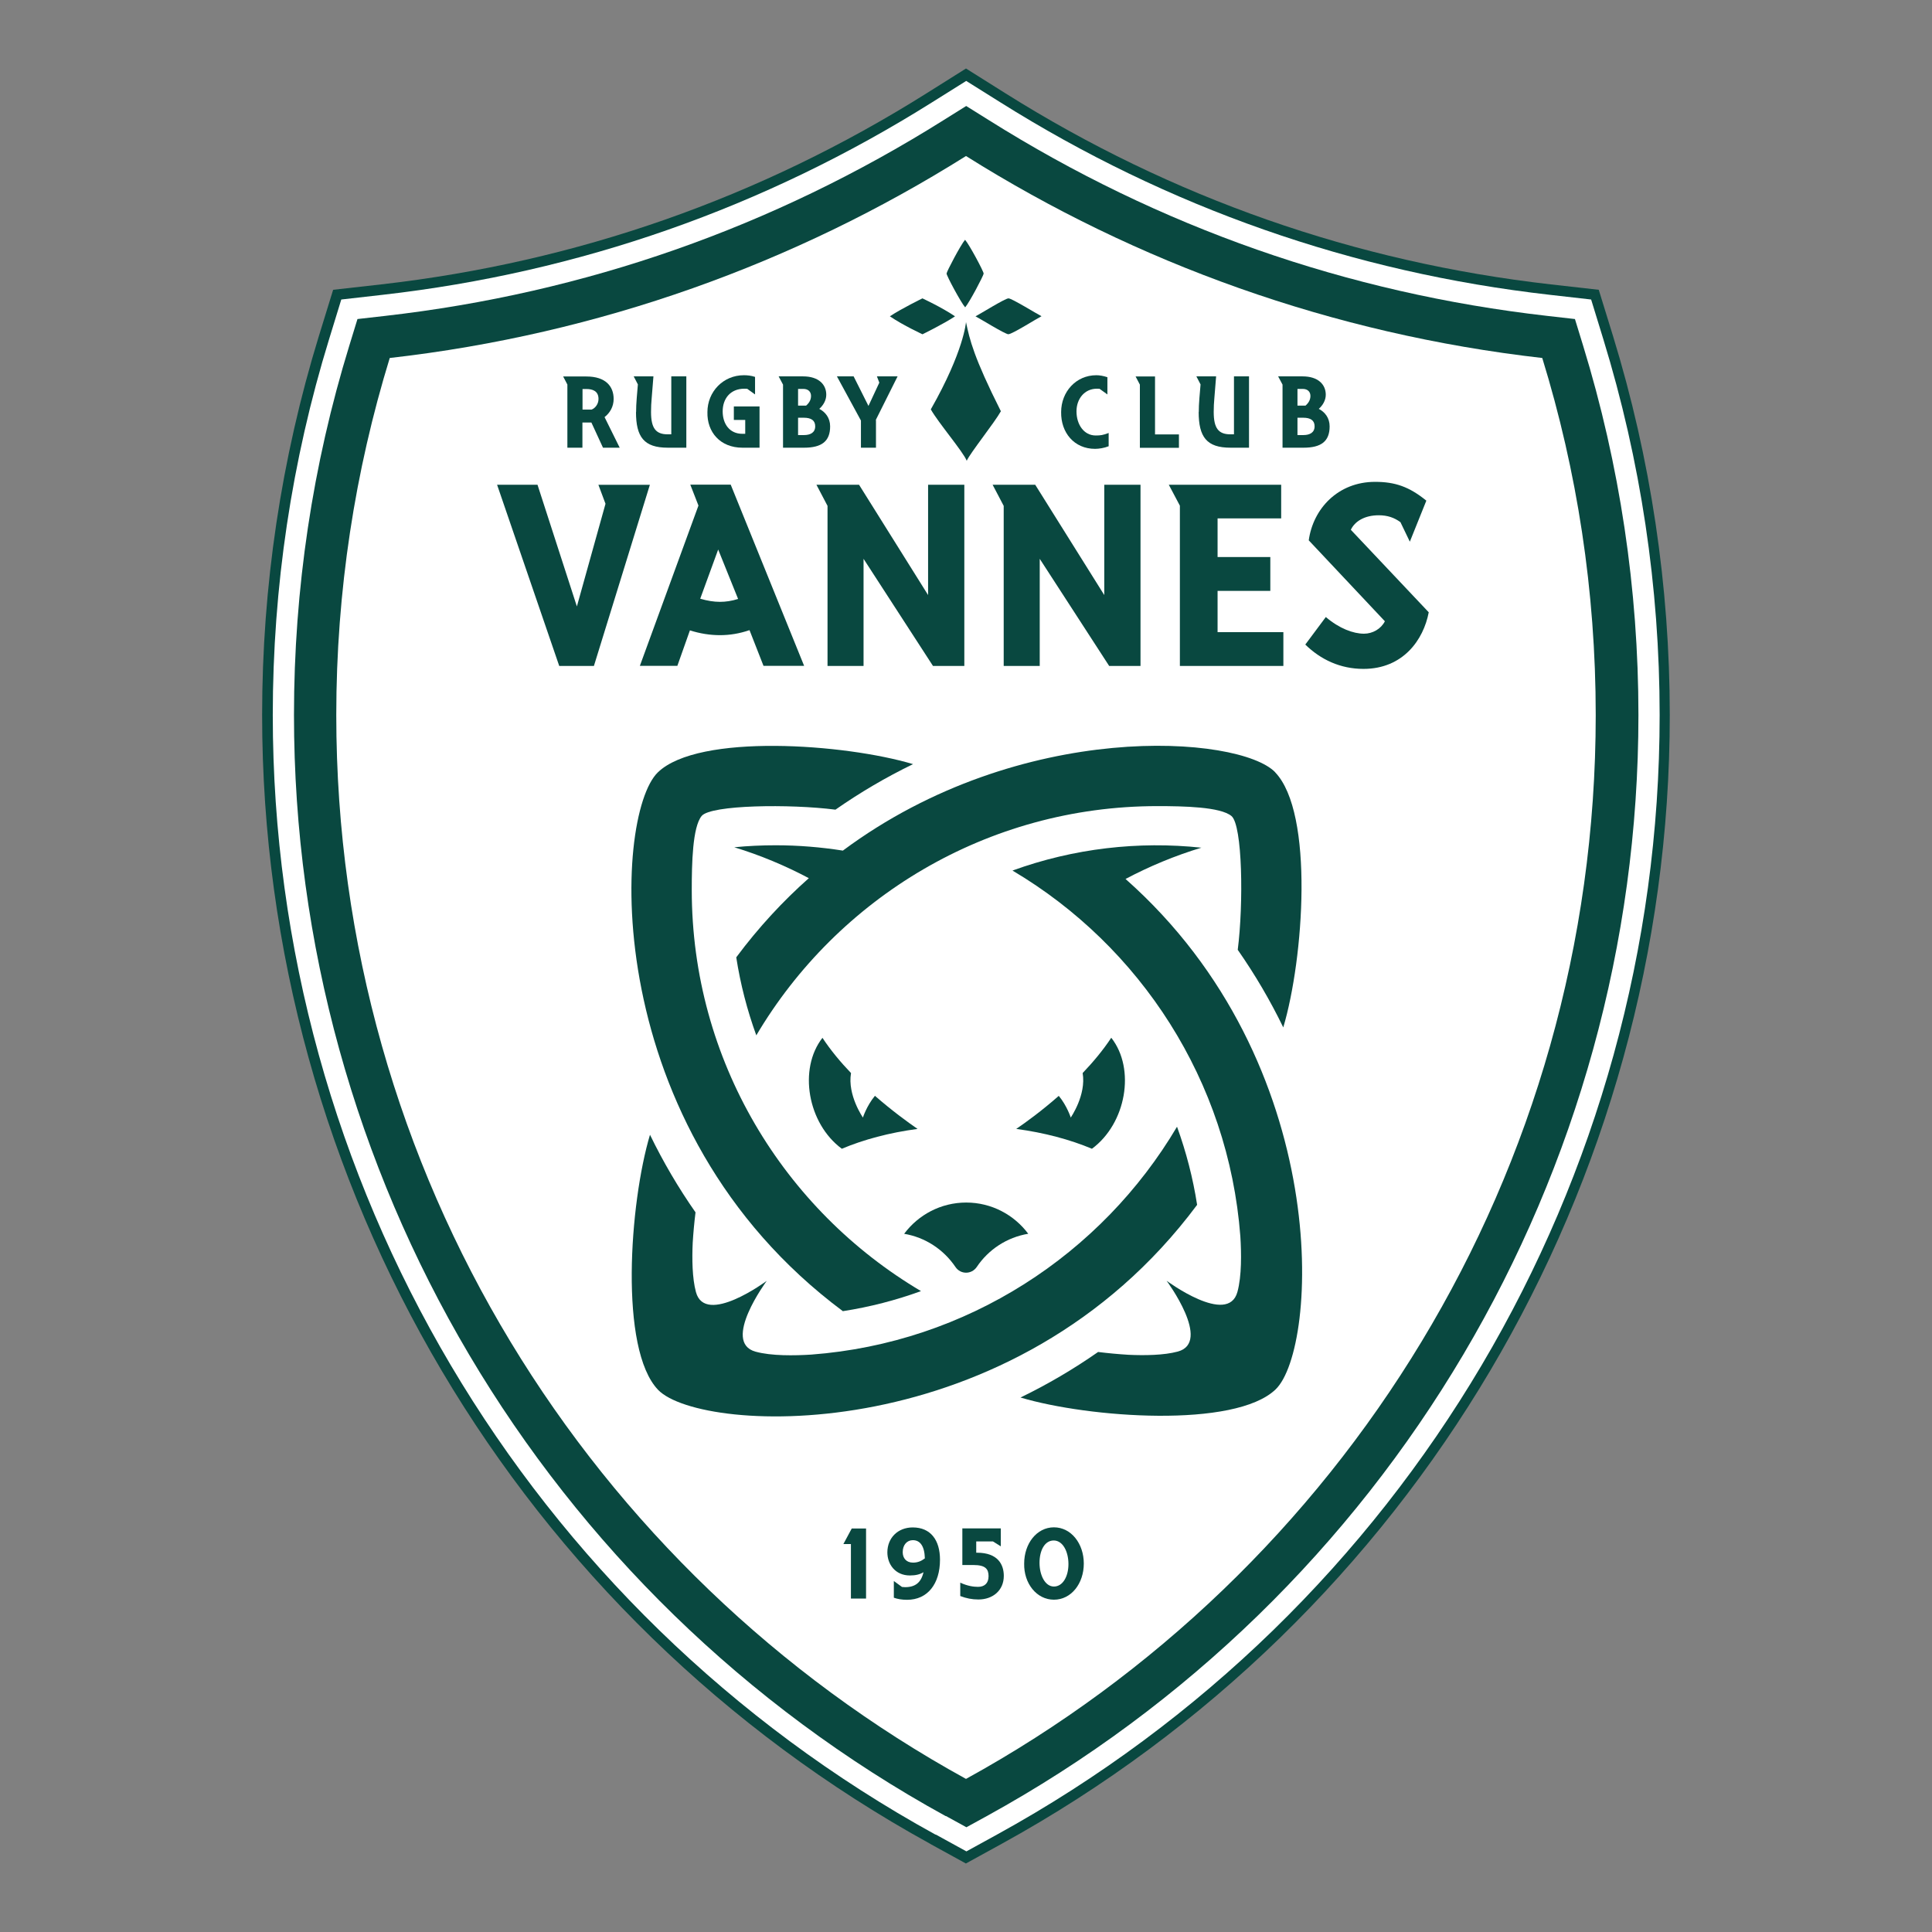 <?xml version="1.0" encoding="UTF-8"?>
<svg id="Calque_1" data-name="Calque 1" xmlns="http://www.w3.org/2000/svg" viewBox="0 0 185 185">
  <rect x="0" y="0" width="185" height="185" fill="#808080" stroke="none"/>
  <defs>
    <style>
      .cls-1 {
        fill: #094840;
      }

      .cls-2 {
        fill: #fff;
      }
    </style>
  </defs>
  <g>
    <g>
      <g>
        <path class="cls-1" d="M89.08,176.56c-39.46-21.69-63.98-63.11-63.98-108.09,0-12.35,1.83-24.56,5.43-36.28l1.37-4.44,4.62-.52c18.7-2.13,36.27-8.28,52.21-18.3l3.77-2.37,3.77,2.37c15.94,10.02,33.51,16.17,52.21,18.3l4.61.52,1.37,4.44c3.6,11.72,5.43,23.92,5.43,36.28,0,44.98-24.52,86.4-63.98,108.09l-3.42,1.88-3.42-1.88Z"/>
        <path class="cls-2" d="M89.57,175.67c-39.14-21.51-63.45-62.59-63.45-107.2,0-12.25,1.81-24.36,5.39-35.98l1.17-3.81,3.96-.45c18.85-2.14,36.56-8.35,52.64-18.45l3.24-2.03,3.24,2.03c16.07,10.1,33.78,16.31,52.64,18.45l3.96.45,1.17,3.81c3.57,11.62,5.39,23.73,5.39,35.98,0,44.61-24.31,85.69-63.45,107.2l-2.93,1.61-2.93-1.61Z"/>
        <path class="cls-1" d="M90.55,173.9c-38.49-21.15-62.4-61.55-62.4-105.43,0-12.05,1.78-23.95,5.3-35.38l.78-2.54,2.64-.3c19.16-2.18,37.15-8.49,53.49-18.75l2.16-1.35,2.16,1.35c16.33,10.26,34.33,16.57,53.49,18.75l2.64.3.78,2.54c3.51,11.43,5.3,23.33,5.3,35.38,0,43.87-23.91,84.27-62.4,105.43l-1.95,1.07-1.95-1.07Z"/>
        <path class="cls-2" d="M37.32,34.28c-3.32,10.81-5.12,22.29-5.12,34.19,0,43.91,24.36,82.12,60.3,101.87,35.94-19.75,60.3-57.97,60.3-101.87,0-11.9-1.79-23.38-5.12-34.19-20.11-2.29-38.85-9.08-55.18-19.34-16.34,10.26-35.08,17.06-55.18,19.34Z"/>
      </g>
      <g>
        <g>
          <path class="cls-1" d="M82.93,153.07h-1.45v-5.22h-.72l.8-1.49h1.37v6.71Z"/>
          <path class="cls-1" d="M88.44,150.54c-.34.22-.77.32-1.31.32-1.41,0-2.16-1.08-2.16-2.21,0-1.38,1-2.39,2.43-2.39,1.72,0,2.61,1.22,2.61,3.09,0,2.33-1.2,3.84-3.15,3.84-.51,0-.9-.07-1.27-.2v-1.6l.78.57c.09.01.25.02.3.02.98,0,1.54-.45,1.76-1.44ZM88.56,149.22c-.03-1.17-.45-1.74-1.15-1.74-.56,0-.97.45-.97,1.15,0,.57.34,1,.99,1,.43,0,.78-.14,1.12-.4Z"/>
          <path class="cls-1" d="M92.13,146.35h3.7v1.72l-.75-.47h-1.6v1.08h.07c2.03,0,2.57,1.16,2.57,2.22,0,1.39-1.05,2.26-2.43,2.26-.62,0-1.16-.11-1.74-.33v-1.28c.72.33,1.29.4,1.7.4.62,0,1.01-.34,1.01-1.02s-.29-1.07-1.44-1.07h-1.07v-3.52Z"/>
          <path class="cls-1" d="M98.07,149.72c0-1.91,1.2-3.47,2.85-3.47s2.86,1.56,2.86,3.47-1.2,3.46-2.86,3.46-2.89-1.56-2.85-3.46ZM102.31,149.77c0-1.2-.54-2.26-1.41-2.26s-1.36.96-1.36,2.14.53,2.27,1.38,2.27,1.39-.97,1.39-2.15Z"/>
        </g>
        <g>
          <path class="cls-1" d="M56.88,63.77h-3.33l-5.95-17.35h3.87l3.77,11.65,2.74-9.83-.68-1.82h4.93l-5.36,17.35Z"/>
          <path class="cls-1" d="M66.06,60.37l-1.2,3.39h-3.59l5.61-15.35-.78-2h3.87l7.03,17.35h-3.89l-1.34-3.42c-.97.33-1.89.48-2.83.48s-1.91-.15-2.88-.46ZM70.68,57.36l-1.91-4.74-1.72,4.71c.68.2,1.3.3,1.89.3.54,0,1.11-.08,1.75-.28Z"/>
          <path class="cls-1" d="M122.89,63.77h-9.91v-15.35l-1.06-2h10.76v3.22h-6.09v3.7h5.05v3.24h-5.05v3.95h6.3v3.24Z"/>
          <path class="cls-1" d="M126.95,59.08c1.3,1.11,2.64,1.6,3.66,1.6.83,0,1.63-.46,2-1.19l-7.29-7.75c.42-3.04,2.81-5.6,6.35-5.6,1.91,0,3.26.46,4.91,1.8l-1.58,3.93-.9-1.87c-.59-.43-1.23-.66-2.08-.66-1.35,0-2.29.58-2.67,1.39l7.46,7.9c-.5,2.63-2.45,5.42-6.25,5.42-2.22,0-4.1-.89-5.57-2.33l1.96-2.63Z"/>
        </g>
        <g>
          <path class="cls-1" d="M53.92,36.05h2.23c1.85,0,2.61.95,2.61,2.15,0,.72-.34,1.33-.87,1.74l1.45,2.93h-1.6l-1.11-2.41h-.86v2.41h-1.44v-6.05l-.41-.78ZM55.78,37.26v1.96h.87c.35-.14.66-.53.66-1.02,0-.76-.57-.95-1.16-.95h-.37Z"/>
          <path class="cls-1" d="M60.91,39.46c0-.4.02-.85.06-1.34l.11-1.31-.4-.77h1.89l-.17,2.11c-.04.43-.06.83-.06,1.3,0,1.56.46,2.14,1.6,2.14h.34v-5.55h1.44v6.83h-1.78c-2.27,0-3.04-1.02-3.04-3.42Z"/>
          <path class="cls-1" d="M71.36,41.55v-1.34h-1.09v-1.29h2.46v3.95h-1.64c-2.12,0-3.4-1.49-3.35-3.41,0-1.94,1.5-3.53,3.49-3.53.32,0,.68.03,1.07.16v1.68l-.75-.54c-.11-.01-.22-.01-.26-.01-1.38,0-2.09.98-2.09,2.17s.65,2.15,1.89,2.15h.27Z"/>
          <path class="cls-1" d="M74.98,36.83l-.42-.79h2.34c1.48,0,2.22.77,2.22,1.76,0,.54-.3,1.03-.67,1.35.58.3,1.04.86,1.04,1.68,0,1.42-.8,2.04-2.5,2.04h-2.01v-6.04ZM76.42,37.24v1.6h.77c.3-.26.47-.56.47-.93s-.24-.67-.74-.67h-.5ZM76.42,40v1.66h.57c.61,0,1.07-.24,1.07-.84,0-.56-.38-.82-1.09-.82h-.56Z"/>
          <path class="cls-1" d="M83.88,40.22v2.65h-1.44v-2.6l-2.3-4.23h1.6l1.42,2.83,1.04-2.23-.23-.6h1.98l-2.09,4.18Z"/>
          <path class="cls-1" d="M105.3,37.23c-.1-.01-.23-.01-.26-.01-1.2,0-1.96.98-1.96,2.17,0,1.26.71,2.31,1.84,2.31.45,0,.69-.03,1.24-.24v1.27c-.42.17-.93.25-1.3.25-2,0-3.28-1.55-3.25-3.52,0-1.94,1.42-3.53,3.37-3.53.31,0,.67.06,1.06.19v1.65l-.75-.54Z"/>
          <path class="cls-1" d="M110.6,41.6h2.29v1.28h-3.74v-6.05l-.41-.78h1.86v5.55Z"/>
          <path class="cls-1" d="M114.79,39.46c0-.4.02-.85.06-1.34l.11-1.31-.4-.77h1.89l-.17,2.11c-.04.43-.06.83-.06,1.3,0,1.56.46,2.14,1.6,2.14h.34v-5.55h1.44v6.83h-1.78c-2.27,0-3.04-1.02-3.04-3.42Z"/>
          <path class="cls-1" d="M122.81,36.83l-.42-.79h2.34c1.48,0,2.22.77,2.22,1.76,0,.54-.3,1.03-.67,1.35.58.3,1.04.86,1.04,1.68,0,1.42-.8,2.04-2.5,2.04h-2.01v-6.04ZM124.24,37.24v1.6h.77c.3-.26.47-.56.47-.93s-.24-.67-.74-.67h-.5ZM124.24,40v1.66h.57c.61,0,1.07-.24,1.07-.84,0-.56-.38-.82-1.09-.82h-.55Z"/>
        </g>
        <g>
          <path class="cls-1" d="M88.33,28.57s-2.03.99-3.12,1.72c1.33.9,3.12,1.71,3.12,1.72h0s2.03-.99,3.12-1.72c-1.33-.9-3.12-1.71-3.12-1.72h0Z"/>
          <path class="cls-1" d="M94.19,26.2c.01-.2-1.38-2.79-1.78-3.24-.41.47-1.76,3.04-1.77,3.23-.01.2,1.38,2.79,1.78,3.24.41-.47,1.76-3.04,1.77-3.23Z"/>
          <path class="cls-1" d="M96.57,32c.35,0,2.77-1.53,3.16-1.72-.41-.2-2.82-1.7-3.16-1.71,0,0,0,0,0,0-.33,0-2.74,1.51-3.16,1.72.4.2,2.82,1.71,3.16,1.72,0,0,0,0,0,0Z"/>
          <path class="cls-1" d="M92.57,44.12c.33-.74,2.66-3.65,3.27-4.74-2.6-5.17-2.99-6.86-3.34-8.54,0,0-.19,2.78-3.37,8.36.72,1.28,3.1,4.06,3.44,4.92Z"/>
        </g>
      </g>
    </g>
    <g>
      <path class="cls-1" d="M101.39,104.93c-1.65,1.45-3.18,2.56-4.08,3.17,2.69.36,5.15,1.02,7.25,1.9,3.27-2.41,4.2-7.64,1.85-10.63-.79,1.2-1.74,2.33-2.74,3.38.36,2.11-1.14,4.26-1.14,4.26,0,0-.35-1.11-1.15-2.08Z"/>
      <path class="cls-1" d="M78.76,99.37c-2.34,2.99-1.42,8.22,1.85,10.63,2.09-.88,4.55-1.54,7.25-1.9-.9-.62-2.43-1.73-4.08-3.17-.8.97-1.15,2.08-1.15,2.08,0,0-1.5-2.15-1.14-4.26-1-1.04-1.95-2.18-2.74-3.38Z"/>
      <path class="cls-1" d="M86.56,118.14c2.05.34,3.81,1.52,4.93,3.18.49.73,1.54.73,2.04,0,1.11-1.66,2.88-2.84,4.93-3.18-1.35-1.81-3.51-2.99-5.94-2.99s-4.59,1.18-5.94,2.99Z"/>
    </g>
    <path class="cls-1" d="M112.7,107.9c-7.23,12.21-20.11,20.69-35.02,21.81-1.58.1-3.81.14-5.33-.28-3.29-.9,1.07-6.78,1.07-6.78,0,0-5.89,4.37-6.78,1.07-.36-1.33-.38-3.2-.31-4.71.06-.98.15-1.95.27-2.92-1.64-2.35-3.1-4.83-4.36-7.43-1.95,6.52-2.97,20.53.78,24.43,4.13,4.29,34.1,5.8,51.61-17.72-.4-2.58-1.05-5.07-1.92-7.47Z"/>
    <path class="cls-1" d="M107.77,84.17c2.3-1.22,4.73-2.23,7.27-3-6.03-.64-12.22.06-18.09,2.19,0,0,0,0,0,0,0,0,0,0,0,0,0,0,0,0,0,0,0,0,0,0,0,0,.02,0,.03.02.05.03,12.18,7.23,20.64,20.1,21.77,34.99.1,1.58.14,3.81-.28,5.33-.9,3.29-6.78-1.07-6.78-1.07,0,0,4.37,5.89,1.07,6.78-1.33.36-3.2.38-4.71.31-.98-.06-1.95-.15-2.92-.27-2.35,1.64-4.83,3.1-7.43,4.36,6.52,1.95,20.53,2.97,24.43-.78,4.07-3.92,5.64-31.16-14.38-48.88Z"/>
    <path class="cls-1" d="M80.72,125.56c-23.52-17.51-22.01-47.48-17.72-51.61,3.9-3.75,17.91-2.73,24.43-.78-2.6,1.26-5.08,2.72-7.43,4.36-4.37-.56-11.93-.46-12.81.6s-.95,4.57-.95,7.09c0,16.33,8.82,30.64,21.95,38.41-2.39.87-4.89,1.52-7.47,1.92Z"/>
    <path class="cls-1" d="M122.11,73.95c-3.4-3.53-24.34-5.18-41.4,7.5-2.1-.33-4.25-.51-6.44-.51-1.33,0-2.66.06-3.96.19,2.49.76,4.88,1.76,7.14,2.96-2.46,2.18-4.8,4.69-6.95,7.58.4,2.58,1.05,5.07,1.92,7.47,7.77-13.13,22.08-21.95,38.41-21.95,2.53,0,6.03.07,7.09.95,1.06.88,1.16,8.43.6,12.81,1.64,2.35,3.1,4.83,4.36,7.43,1.95-6.52,2.97-20.53-.78-24.43Z"/>
  </g>
  <polygon class="cls-1" points="96.11 63.77 99.56 63.77 99.56 53.51 106.21 63.77 109.21 63.77 109.21 46.42 105.74 46.42 105.74 56.98 99.13 46.42 95.05 46.42 96.11 48.44 96.11 63.77"/>
  <polygon class="cls-1" points="79.24 63.77 82.69 63.77 82.69 53.51 89.34 63.77 92.34 63.77 92.34 46.42 88.87 46.42 88.87 56.98 82.26 46.42 78.18 46.42 79.24 48.44 79.24 63.77"/>
</svg>